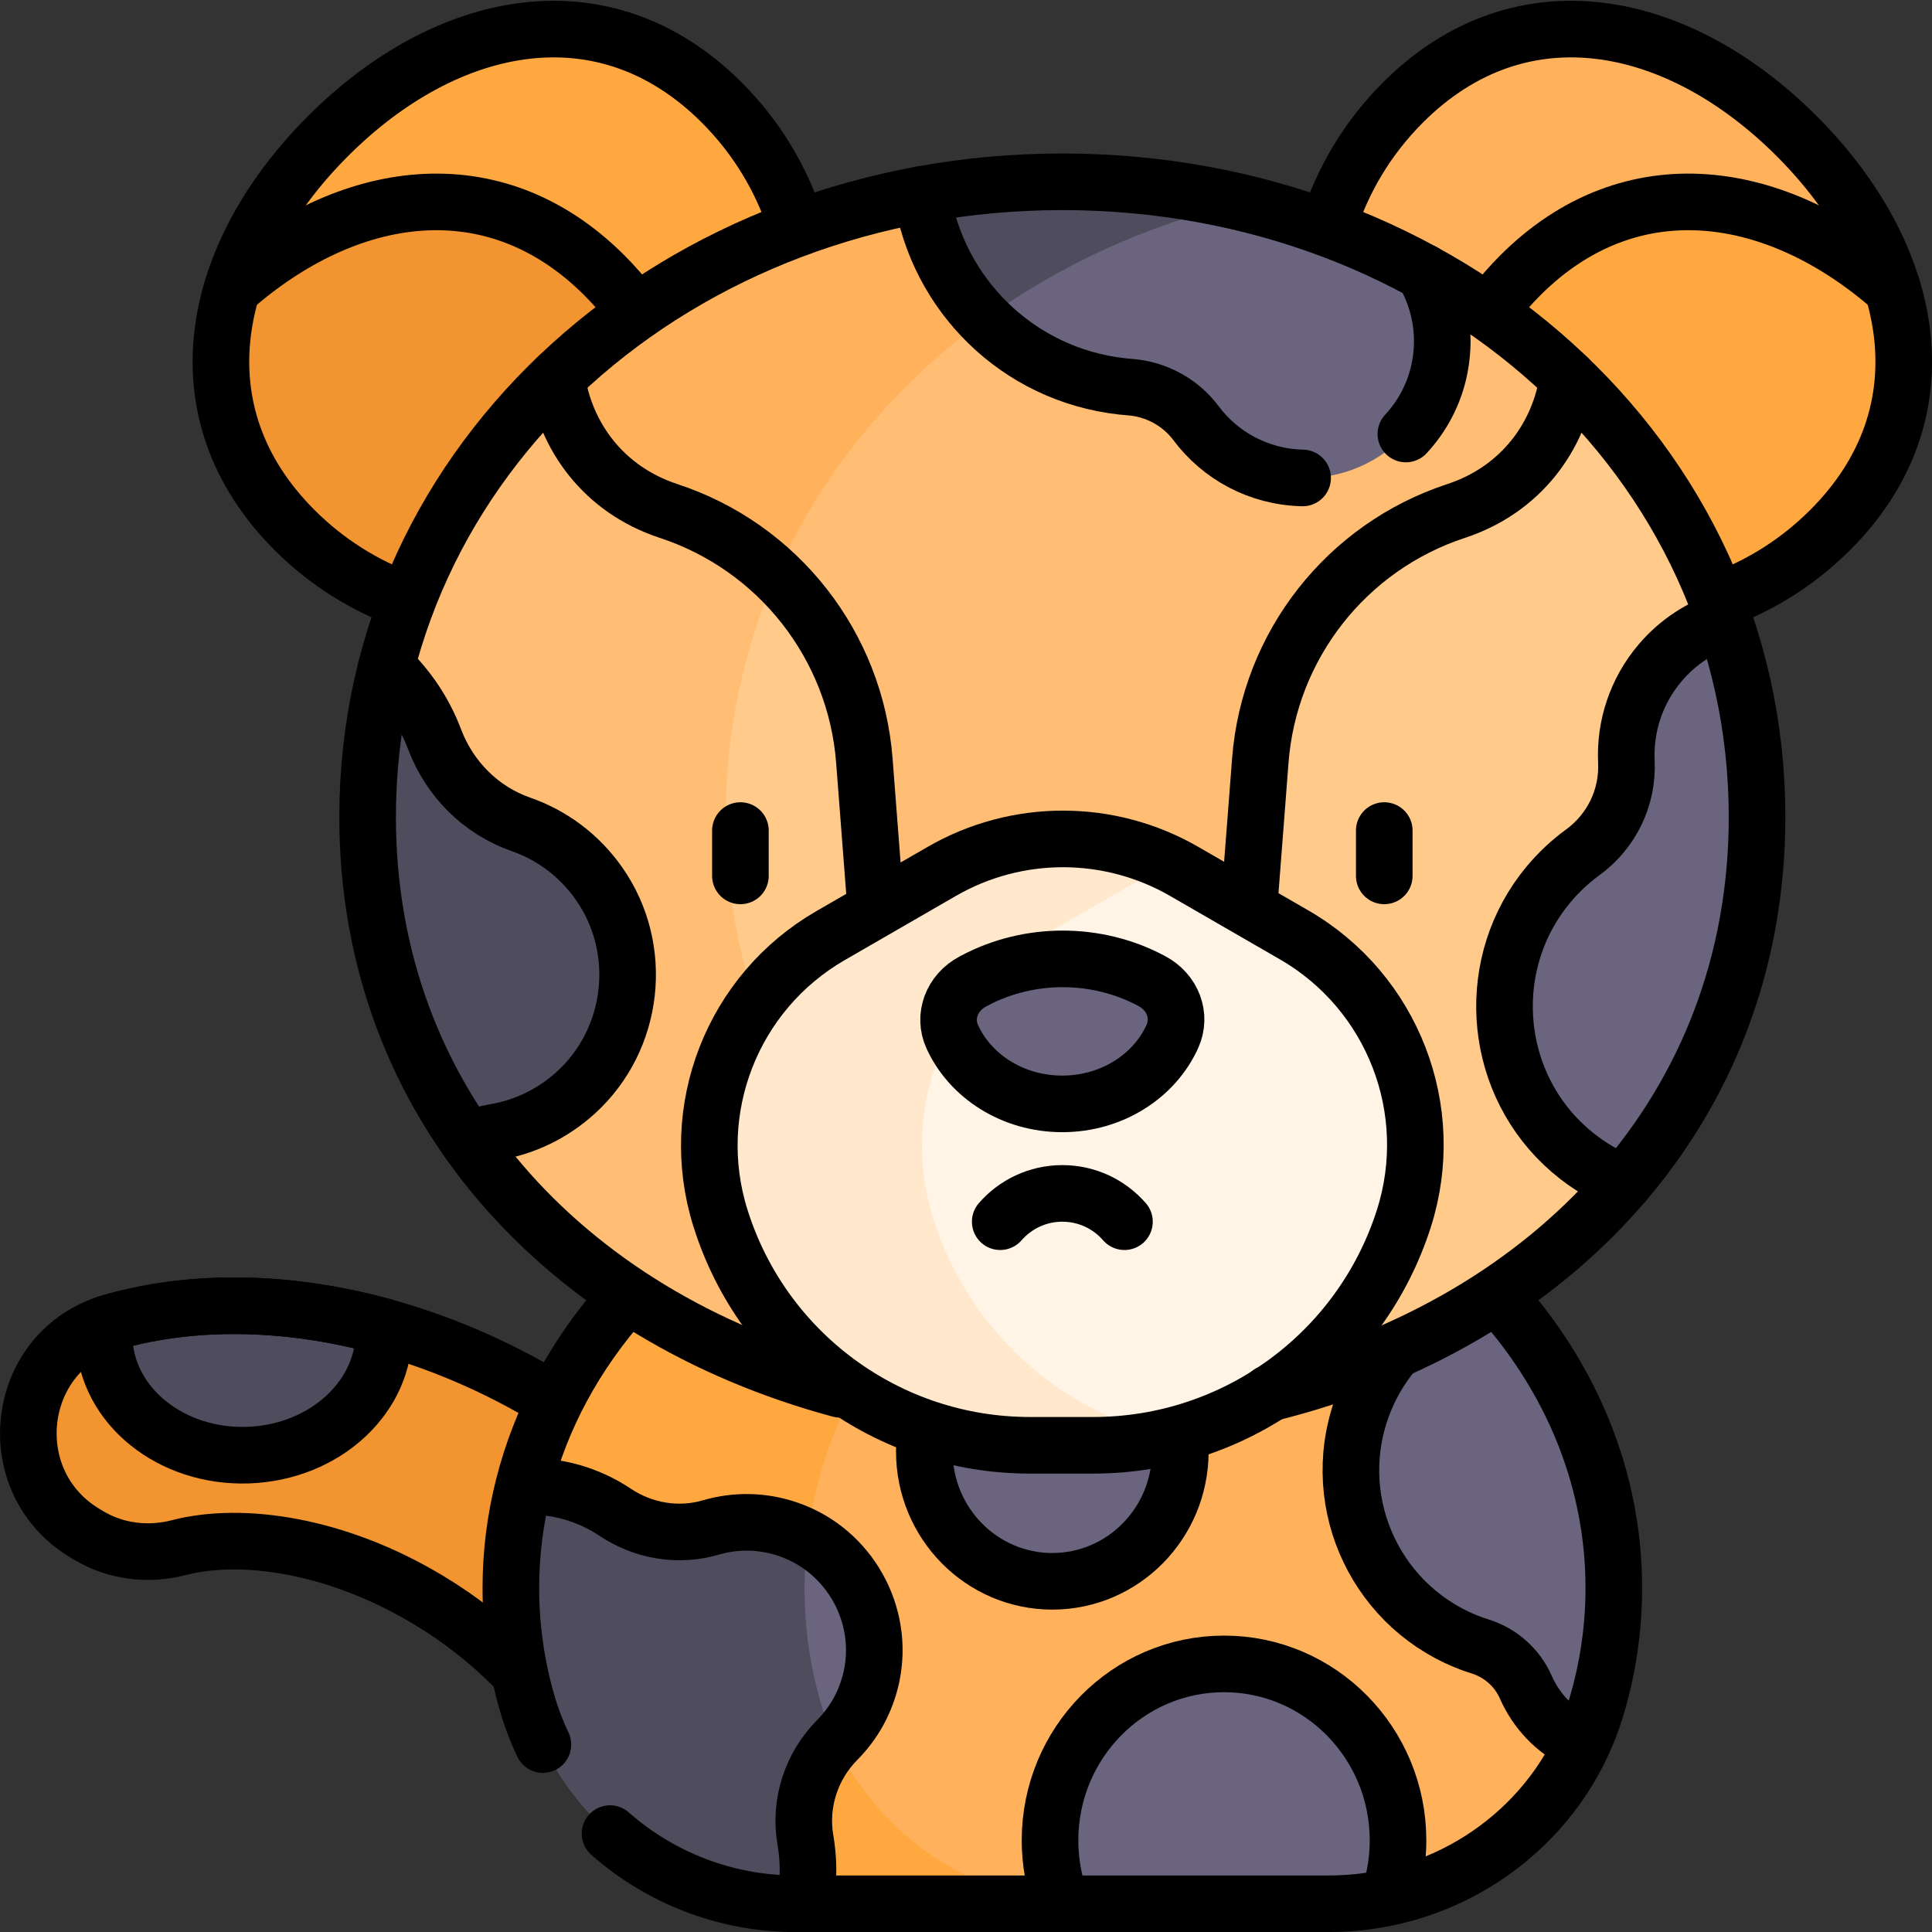 <?xml version="1.0" encoding="UTF-8" standalone="no"?>
<svg
   version="1.1"
   id="Capa_1"
   x="0px"
   y="0px"
   viewBox="0 0 256 256"
   xml:space="preserve"
   width="256"
   height="256"
   sodipodi:docname="logo.svg"
   inkscape:version="1.4 (e7c3feb100, 2024-10-09)"
   xmlns:inkscape="http://www.inkscape.org/namespaces/inkscape"
   xmlns:sodipodi="http://sodipodi.sourceforge.net/DTD/sodipodi-0.dtd"
   xmlns="http://www.w3.org/2000/svg"
   xmlns:svg="http://www.w3.org/2000/svg"><rect x="0" y="0" width="256" height="256" fill="#333333" stroke="none"/><defs
   id="defs46" /><sodipodi:namedview
   id="namedview46"
   pagecolor="#ffffff"
   bordercolor="#000000"
   borderopacity="0.25"
   inkscape:showpageshadow="2"
   inkscape:pageopacity="0.0"
   inkscape:pagecheckerboard="0"
   inkscape:deskcolor="#d1d1d1"
   inkscape:zoom="2.25"
   inkscape:cx="256"
   inkscape:cy="256"
   inkscape:window-width="3440"
   inkscape:window-height="1371"
   inkscape:window-x="0"
   inkscape:window-y="0"
   inkscape:window-maximized="1"
   inkscape:current-layer="Capa_1" />
<g
   id="g46"
   transform="matrix(0.5,0,0,0.5,0.005,0.056)">
	<g
   id="g23">
		<path
   style="fill:#f2942f"
   d="m 145.845,370.577 c -14.146,-8.532 -29.108,-14.959 -44.196,-19.111 v 0 l -73.905,-0.602 v 0 c -24.103,8.401 -27.672,41.814 -5.317,55.298 l 0.975,0.588 c 7.213,4.35 15.86,5.386 24.013,3.27 16.715,-4.34 41.932,-0.702 66.226,13.951 22.324,13.465 36.777,31.956 42.047,47.909 v -94.921 c -3.194,-2.218 -6.475,-4.351 -9.843,-6.382 z"
   id="path1" />
		<path
   style="fill:#ffb15c"
   d="M 501.548,76.433 C 497.25,62.168 488.42,48.252 476.132,35.963 444.858,4.689 403.041,-4.201 371.767,27.074 c -31.274,31.275 -31.274,81.98 0,113.255 3.146,3.146 6.495,5.959 9.995,8.472 z"
   id="path2" />
		<path
   style="fill:#ffa83f"
   d="m 485.021,140.328 c 18.986,-18.986 23.167,-41.857 16.527,-63.896 -30.525,-26.857 -69.268,-32.978 -98.685,-3.561 -20.585,20.585 -27.616,49.588 -21.102,75.929 31.291,22.471 75.132,19.657 103.26,-8.472 z"
   id="path3" />
		<path
   style="fill:#ffa83f"
   d="M 86.906,35.963 C 74.618,48.252 65.788,62.168 61.49,76.433 L 181.277,148.8 c 3.499,-2.513 6.849,-5.326 9.995,-8.472 31.274,-31.274 31.274,-81.98 0,-113.255 C 159.998,-4.202 118.181,4.689 86.906,35.963 Z"
   id="path4" />
		<path
   style="fill:#f2942f"
   d="M 78.017,140.328 C 59.031,121.342 54.85,98.472 61.49,76.433 c 30.525,-26.857 69.268,-32.978 98.685,-3.561 20.585,20.585 27.616,49.588 21.102,75.929 -31.291,22.47 -75.131,19.656 -103.26,-8.473 z"
   id="path5" />
		<path
   style="fill:#ffb15c"
   d="m 368.012,502.718 v 0 c 22.418,-4.84 41.626,-19.783 51.326,-40.696 L 395.601,341.943 c -26.784,-28.808 -67.931,-47.26 -114.083,-47.26 -70.011,0 -128.513,42.452 -142.801,99.129 l 74.557,110.593 h 68.054 l 43.041,-27.022 z"
   id="path6" />
		<path
   style="fill:#ffa83f"
   d="m 217.39,450.814 c -2.745,-9.648 -4.201,-19.734 -4.201,-30.113 0,-57.979 45.413,-106.806 107.239,-121.495 -12.389,-2.943 -25.434,-4.524 -38.908,-4.524 -70.011,0 -128.513,42.452 -142.801,99.129 l 74.557,110.593 h 68.054 l 0.516,-0.324 c -30.174,-2.77 -56.044,-23.696 -64.456,-53.266 z"
   id="path7" />
		<path
   style="fill:#6a647f"
   d="m 395.602,341.943 c -15.625,3.733 -29.092,15.071 -34.822,31.353 -8.973,25.495 4.42,53.437 29.915,62.41 0.53,0.187 1.061,0.363 1.593,0.53 5.35,1.678 9.789,5.603 12.042,10.738 2.865,6.527 8.089,11.996 15.008,15.049 1.393,-3.002 2.601,-6.12 3.583,-9.357 3.096,-10.207 4.745,-20.919 4.745,-31.964 0,-29.804 -12.006,-57.185 -32.064,-78.759 z"
   id="path8" />
		<ellipse
   style="fill:#6a647f"
   cx="278.865"
   cy="384.538"
   rx="33.921"
   ry="34.412"
   id="ellipse8" />
		<path
   style="fill:#6a647f"
   d="m 368.012,502.718 c 1.593,-4.738 2.469,-9.813 2.469,-15.099 0,-25.836 -20.645,-46.779 -46.112,-46.779 -25.467,0 -46.112,20.944 -46.112,46.779 0,5.918 1.094,11.574 3.071,16.786 h 70.87 c 5.39,0 10.686,-0.58 15.814,-1.687 z"
   id="path9" />
		<path
   style="fill:#ffca8a"
   d="m 430.295,313.435 26.597,-149.303 0.003,0.001 C 448.45,139.77 434.221,118.059 415.694,100.195 h -268.35 c -21.656,20.881 -37.436,47.02 -44.971,76.506 l 21.469,125.266 c 32.243,46.065 90.793,73.693 157.677,73.693 61.13,-0.001 115.291,-23.086 148.776,-62.225 z"
   id="path10" />
		<path
   style="fill:#ffbe73"
   d="m 192.305,216.398 c 0,-45.771 18.976,-86.356 49.939,-116.204 h -94.899 c -21.656,20.881 -37.436,47.02 -44.971,76.506 l 21.469,125.266 c 32.243,46.065 90.793,73.693 157.677,73.693 16.407,0 32.308,-1.672 47.447,-4.861 -78.684,-16.574 -136.662,-74.381 -136.662,-154.4 z"
   id="path11" />
		<path
   style="fill:#ffbe73"
   d="M 377.186,71.994 244.333,51.412 c -37.779,6.892 -71.341,24.12 -96.815,48.613 2.222,15.367 12.341,29.59 29.662,35.282 v 0 c 29.06,9.55 49.523,35.641 51.872,66.139 l 8.743,113.485 h 87.446 l 8.743,-113.485 c 2.35,-30.498 22.813,-56.589 51.873,-66.139 v 0 c 17.322,-5.692 27.44,-19.916 29.662,-35.282 C 404.222,89.162 391.327,79.733 377.186,71.994 Z"
   id="path12" />
		<path
   style="fill:#ffb15c"
   d="m 244.333,51.412 c -37.779,6.892 -71.341,24.12 -96.815,48.613 2.222,15.367 12.341,29.59 29.662,35.282 v 0 c 10.865,3.57 20.527,9.454 28.491,17.016 18.369,-41.805 54.346,-74.541 99.467,-91.491 z"
   id="path13" />
		<path
   style="fill:#fff4e5"
   d="m 372.008,322.871 v 0 c 9.223,-28.787 -2.875,-60.11 -29.053,-75.224 l -29.153,-16.831 c -19.873,-11.474 -44.359,-11.474 -64.232,0 l -29.485,17.023 c -26.027,15.027 -38.155,46.092 -29.194,74.778 v 0 c 11.203,35.865 44.417,60.287 81.992,60.287 h 16.854 c 37.556,10e-4 70.812,-24.265 82.271,-60.033 z"
   id="path14" />
		<path
   style="fill:#ffe8cc"
   d="m 247.228,322.618 v 0 c -8.961,-28.687 3.167,-59.752 29.194,-74.778 l 29.486,-17.023 c 1.297,-0.749 2.614,-1.446 3.947,-2.097 -19.103,-9.326 -41.708,-8.629 -60.285,2.097 l -29.485,17.023 c -26.027,15.027 -38.155,46.092 -29.194,74.778 v 0 c 11.203,35.865 44.417,60.287 81.992,60.287 h 16.854 c 6.766,0 13.388,-0.799 19.772,-2.299 -29.078,-6.853 -53.089,-28.563 -62.281,-57.988 z"
   id="path15" />
		<path
   style="fill:#6a647f"
   d="m 257.809,259.986 c -5.57,2.944 -7.93,9.222 -5.455,14.657 4.757,10.444 16.011,17.785 29.144,17.785 13.19,0 24.486,-7.406 29.207,-17.922 2.439,-5.433 0.086,-11.685 -5.47,-14.622 l -0.31,-0.164 c -14.422,-7.623 -32.19,-7.623 -46.611,0 z"
   id="path16" />
		<path
   style="fill:#6a647f"
   d="m 213.275,504.405 c 1.094,-5.717 1.107,-11.43 0.155,-16.906 -1.678,-9.656 1.546,-19.574 8.454,-26.526 4.384,-4.412 7.617,-10.105 9.049,-16.718 3.571,-16.488 -5.814,-33.327 -21.716,-38.961 -7.03,-2.491 -14.26,-2.534 -20.82,-0.614 -8.664,2.535 -17.925,0.968 -25.429,-4.051 -7.144,-4.778 -15.661,-7.163 -24.25,-6.817 -2.184,8.665 -3.346,17.66 -3.346,26.889 0,10.379 1.456,20.464 4.201,30.113 9.042,31.783 38.248,53.591 71.292,53.591 z"
   id="path17" />
		<path
   style="fill:#4f4c5e"
   d="m 221.37,461.522 c -1.581,-3.423 -2.924,-6.994 -3.98,-10.708 -2.745,-9.648 -4.201,-19.734 -4.201,-30.113 0,-4.482 0.276,-8.909 0.806,-13.27 -1.518,-0.825 -3.109,-1.546 -4.778,-2.137 -7.03,-2.491 -14.26,-2.534 -20.82,-0.614 -8.664,2.535 -17.925,0.968 -25.429,-4.051 -7.144,-4.778 -15.661,-7.163 -24.25,-6.817 -2.184,8.665 -3.346,17.66 -3.346,26.889 0,10.379 1.456,20.464 4.201,30.113 9.042,31.783 38.248,53.591 71.292,53.591 h 2.41 c 1.094,-5.717 1.107,-11.43 0.155,-16.906 -1.635,-9.408 1.394,-19.057 7.94,-25.977 z"
   id="path18" />
		<path
   style="fill:#4f4c5e"
   d="m 54.123,346.16 c -8.603,0.521 -16.833,1.914 -24.572,4.115 -0.619,0.176 -1.214,0.381 -1.807,0.588 -0.131,1.273 -0.186,2.564 -0.14,3.872 0.628,17.722 17.722,31.5 38.18,30.775 20.458,-0.725 36.534,-15.679 35.906,-33.401 -0.008,-0.216 -0.029,-0.429 -0.042,-0.643 -15.971,-4.395 -32.084,-6.24 -47.525,-5.306 z"
   id="path19" />
		<path
   style="fill:#6a647f"
   d="m 465.627,216.398 c 0,-18.379 -3.07,-35.918 -8.735,-52.267 -6.315,2.083 -12.165,5.838 -16.812,11.255 -6.543,7.627 -9.517,17.107 -9.082,26.41 0.442,9.437 -3.928,18.411 -11.565,23.972 -3.32,2.418 -6.399,5.285 -9.148,8.594 -16.863,20.303 -15.134,50.572 3.979,68.773 4.81,4.58 10.265,7.985 16.03,10.299 22.213,-25.962 35.333,-58.985 35.333,-97.036 z"
   id="path20" />
		<path
   style="fill:#4f4c5e"
   d="m 158.779,234.103 c -5.338,-7.636 -12.655,-12.928 -20.717,-15.739 -10.647,-3.713 -18.923,-12.029 -22.907,-22.578 -2.75,-7.283 -7.15,-13.811 -12.783,-19.097 -3.237,12.669 -4.96,25.953 -4.96,39.709 0,32.652 9.657,61.603 26.43,85.568 2.371,-0.925 4.839,-1.636 7.39,-2.07 7.659,-1.302 15.078,-4.742 21.335,-10.424 15.6,-14.168 18.284,-38.097 6.212,-55.369 z"
   id="path21" />
		<path
   style="fill:#6a647f"
   d="m 244.299,51.407 c 4.034,26.375 25.308,47.823 53.09,50.882 0.69,0.076 1.377,0.14 2.064,0.191 6.902,0.52 13.337,3.996 17.484,9.539 6.389,8.539 16.505,14.253 28.262,14.532 17.531,0.417 33.056,-12.124 36.347,-29.348 1.74,-9.105 -0.052,-17.929 -4.323,-25.204 -27.889,-15.266 -60.652,-23.934 -95.705,-23.934 -12.75,0 -25.198,1.148 -37.219,3.342 z"
   id="path22" />
		<path
   style="fill:#4f4c5e"
   d="m 328.935,53.567 c -15.131,-3.582 -31.018,-5.501 -47.416,-5.501 -12.751,0 -25.199,1.148 -37.22,3.342 1.941,12.69 7.881,24.232 16.608,33.141 19.733,-14.354 42.815,-25.007 68.028,-30.982 z"
   id="path23" />
	</g>
	<g
   id="g45">
		<path
   style="fill:none;stroke:#000000;stroke-width:15;stroke-linecap:round;stroke-linejoin:round;stroke-miterlimit:10"
   d="m 312.656,381.504 c 0.086,1 0.13,2.012 0.13,3.035 0,19.005 -15.187,34.412 -33.921,34.412 -18.734,0 -33.921,-15.407 -33.921,-34.412 0,-1.684 0.119,-3.34 0.35,-4.959"
   id="path24" />
		<path
   style="fill:none;stroke:#000000;stroke-width:15;stroke-linecap:round;stroke-linejoin:round;stroke-miterlimit:10"
   d="m 456.892,164.131 c -6.315,2.083 -12.165,5.838 -16.812,11.255 -6.543,7.627 -9.517,17.107 -9.082,26.41 0.442,9.437 -3.928,18.411 -11.565,23.972 -3.32,2.418 -6.399,5.285 -9.148,8.594 -16.863,20.303 -15.134,50.572 3.979,68.773 4.81,4.58 10.265,7.985 16.03,10.299"
   id="path25" />
		<path
   style="fill:none;stroke:#000000;stroke-width:15;stroke-linecap:round;stroke-linejoin:round;stroke-miterlimit:10"
   d="m 123.842,301.966 c 2.371,-0.925 4.839,-1.636 7.39,-2.07 7.659,-1.302 15.078,-4.742 21.335,-10.424 15.6,-14.168 18.285,-38.097 6.212,-55.369 -5.338,-7.636 -12.655,-12.928 -20.717,-15.739 -10.647,-3.713 -18.923,-12.029 -22.907,-22.578 -2.75,-7.283 -7.15,-13.811 -12.783,-19.097"
   id="path26" />
		<path
   style="fill:none;stroke:#000000;stroke-width:15;stroke-linecap:round;stroke-linejoin:round;stroke-miterlimit:10"
   d="m 145.845,370.577 c -29.12,-17.563 -61.694,-26.234 -91.722,-24.416 -8.603,0.521 -16.833,1.914 -24.572,4.115 -25.73,7.317 -30.03,42.07 -7.124,55.886 l 0.975,0.588 c 7.213,4.35 15.86,5.386 24.013,3.27 16.715,-4.34 41.932,-0.702 66.226,13.951 8.372,5.049 15.636,10.805 21.725,16.869"
   id="path27" />
		<path
   style="fill:none;stroke:#000000;stroke-width:15;stroke-linecap:round;stroke-linejoin:round;stroke-miterlimit:10"
   d="M 456.338,158.771 C 466.8,154.884 476.613,148.736 485.022,140.328 516.296,109.054 507.407,67.237 476.133,35.963 444.859,4.689 403.042,-4.201 371.768,27.073 362.34,36.501 355.754,47.695 352.011,59.59"
   id="path28" />
		<path
   style="fill:none;stroke:#000000;stroke-width:15;stroke-linecap:round;stroke-linejoin:round;stroke-miterlimit:10"
   d="M 501.548,76.433 C 471.023,49.576 432.28,43.455 402.863,72.872 c -2.573,2.573 -4.935,5.278 -7.084,8.092"
   id="path29" />
		<path
   style="fill:none;stroke:#000000;stroke-width:15;stroke-linecap:round;stroke-linejoin:round;stroke-miterlimit:10"
   d="M 107.207,158.958 C 96.555,155.082 86.561,148.873 78.017,140.329 46.743,109.055 55.632,67.238 86.907,35.964 118.182,4.69 159.998,-4.2 191.272,27.074 c 9.269,9.269 15.791,20.245 19.566,31.916"
   id="path30" />
		<path
   style="fill:none;stroke:#000000;stroke-width:15;stroke-linecap:round;stroke-linejoin:round;stroke-miterlimit:10"
   d="m 61.49,76.433 c 30.525,-26.857 69.268,-32.978 98.685,-3.561 2.778,2.778 5.309,5.709 7.593,8.767"
   id="path31" />
		<path
   style="fill:none;stroke:#000000;stroke-width:15;stroke-linecap:round;stroke-linejoin:round;stroke-miterlimit:10"
   d="m 331.053,239.504 2.932,-38.058 c 2.35,-30.498 22.813,-56.589 51.873,-66.139 v 0 c 17.322,-5.692 27.44,-19.916 29.662,-35.282"
   id="path32" />
		<path
   style="fill:none;stroke:#000000;stroke-width:15;stroke-linecap:round;stroke-linejoin:round;stroke-miterlimit:10"
   d="m 147.518,100.025 c 2.222,15.367 12.341,29.59 29.662,35.282 v 0 c 29.06,9.55 49.523,35.641 51.872,66.139 l 2.946,38.235"
   id="path33" />
		<path
   style="fill:none;stroke:#000000;stroke-width:15;stroke-linecap:round;stroke-linejoin:round;stroke-miterlimit:10"
   d="m 372.008,322.871 v 0 c 9.223,-28.787 -2.875,-60.11 -29.053,-75.224 l -29.153,-16.831 c -19.873,-11.474 -44.359,-11.474 -64.232,0 l -29.485,17.023 c -26.027,15.027 -38.155,46.092 -29.194,74.778 v 0 c 11.203,35.865 44.417,60.287 81.992,60.287 h 16.854 c 37.556,10e-4 70.812,-24.265 82.271,-60.033 z"
   id="path34" />
		<path
   style="fill:none;stroke:#000000;stroke-width:15;stroke-linecap:round;stroke-linejoin:round;stroke-miterlimit:10"
   d="m 257.809,259.986 c -5.57,2.944 -7.93,9.222 -5.455,14.657 4.757,10.444 16.011,17.785 29.144,17.785 13.19,0 24.486,-7.406 29.207,-17.922 2.439,-5.433 0.086,-11.685 -5.47,-14.622 l -0.31,-0.164 c -14.422,-7.623 -32.19,-7.623 -46.611,0 z"
   id="path35" />
		<path
   style="fill:none;stroke:#000000;stroke-width:15;stroke-linecap:round;stroke-linejoin:round;stroke-miterlimit:10"
   d="m 54.123,346.16 c -8.603,0.521 -16.833,1.914 -24.572,4.115 -0.619,0.176 -1.214,0.381 -1.807,0.588 -0.131,1.273 -0.186,2.564 -0.14,3.872 0.628,17.722 17.722,31.5 38.18,30.775 20.458,-0.725 36.534,-15.679 35.906,-33.401 -0.008,-0.216 -0.029,-0.429 -0.042,-0.643 -15.971,-4.395 -32.084,-6.24 -47.525,-5.306 z"
   id="path36" />
		<path
   style="fill:none;stroke:#000000;stroke-width:15;stroke-linecap:round;stroke-linejoin:round;stroke-miterlimit:10"
   d="m 372.56,114.902 c 4.483,-4.831 7.688,-10.9 8.987,-17.699 1.74,-9.105 -0.052,-17.929 -4.323,-25.204"
   id="path37" />
		<path
   style="fill:none;stroke:#000000;stroke-width:15;stroke-linecap:round;stroke-linejoin:round;stroke-miterlimit:10"
   d="m 244.299,51.407 c 4.034,26.375 25.308,47.823 53.09,50.882 0.69,0.076 1.377,0.14 2.064,0.191 6.902,0.52 13.337,3.996 17.484,9.539 6.389,8.539 16.505,14.253 28.262,14.532"
   id="path38" />
		<path
   style="fill:none;stroke:#000000;stroke-width:15;stroke-linecap:round;stroke-linejoin:round;stroke-miterlimit:10"
   d="M 222.59,368.059 C 149.811,348.48 97.412,292.473 97.412,216.398 c 0,-95.415 82.428,-168.333 184.107,-168.333 101.679,0 184.107,72.918 184.107,168.333 0,77.461 -54.325,134.115 -129.174,152.694"
   id="path39" />
		<g
   id="g40">
			
				<line
   style="fill:none;stroke:#000000;stroke-width:15;stroke-linecap:round;stroke-linejoin:round;stroke-miterlimit:10"
   x1="196.206"
   y1="219.995"
   x2="196.206"
   y2="232.006"
   id="line39" />
			
				<line
   style="fill:none;stroke:#000000;stroke-width:15;stroke-linecap:round;stroke-linejoin:round;stroke-miterlimit:10"
   x1="366.833"
   y1="219.995"
   x2="366.833"
   y2="232.006"
   id="line40" />
		</g>
		<path
   style="fill:none;stroke:#000000;stroke-width:15;stroke-linecap:round;stroke-linejoin:round;stroke-miterlimit:10"
   d="m 297.982,323.653 c -4.003,-4.593 -9.892,-7.5 -16.463,-7.5 -6.571,0 -12.46,2.907 -16.463,7.5"
   id="path40" />
		<path
   style="fill:none;stroke:#000000;stroke-width:15;stroke-linecap:round;stroke-linejoin:round;stroke-miterlimit:10"
   d="m 161.652,485.81 c 13.253,11.694 30.626,18.595 49.213,18.595 h 141.334 c 28.946,0 55.22,-16.687 67.139,-42.383 1.393,-3.002 2.601,-6.12 3.583,-9.357 3.096,-10.207 4.745,-20.919 4.745,-31.964 0,-28.669 -11.11,-55.096 -29.81,-76.271"
   id="path41" />
		<path
   style="fill:none;stroke:#000000;stroke-width:15;stroke-linecap:round;stroke-linejoin:round;stroke-miterlimit:10"
   d="m 165.269,344.33 c -12.723,14.38 -21.939,31.19 -26.55,49.482 -2.184,8.665 -3.346,17.66 -3.346,26.889 0,10.379 1.456,20.464 4.201,30.113 1.128,3.963 2.569,7.771 4.291,11.401"
   id="path42" />
		<path
   style="fill:none;stroke:#000000;stroke-width:15;stroke-linecap:round;stroke-linejoin:round;stroke-miterlimit:10"
   d="m 369.423,358.103 c -3.672,4.379 -6.634,9.481 -8.644,15.192 -8.973,25.495 4.42,53.437 29.915,62.41 0.53,0.187 1.061,0.363 1.593,0.53 5.35,1.678 9.789,5.603 12.042,10.738 2.726,6.212 7.59,11.466 14.019,14.59"
   id="path43" />
		<path
   style="fill:none;stroke:#000000;stroke-width:15;stroke-linecap:round;stroke-linejoin:round;stroke-miterlimit:10"
   d="m 213.406,503.69 c 0.962,-5.478 0.936,-10.943 0.024,-16.19 -1.678,-9.656 1.546,-19.574 8.454,-26.526 4.384,-4.412 7.617,-10.105 9.049,-16.718 3.571,-16.488 -5.814,-33.327 -21.716,-38.961 -7.03,-2.491 -14.26,-2.534 -20.82,-0.614 -8.664,2.535 -17.925,0.968 -25.429,-4.051 -6.986,-4.672 -15.285,-7.056 -23.68,-6.836"
   id="path44" />
		<path
   style="fill:none;stroke:#000000;stroke-width:15;stroke-linecap:round;stroke-linejoin:round;stroke-miterlimit:10"
   d="m 368.365,501.626 c 1.369,-4.423 2.117,-9.126 2.117,-14.007 0,-25.836 -20.645,-46.779 -46.112,-46.779 -25.467,0 -46.112,20.944 -46.112,46.779 0,5.649 0.997,11.059 2.806,16.072"
   id="path45" />
	</g>
</g>















</svg>
